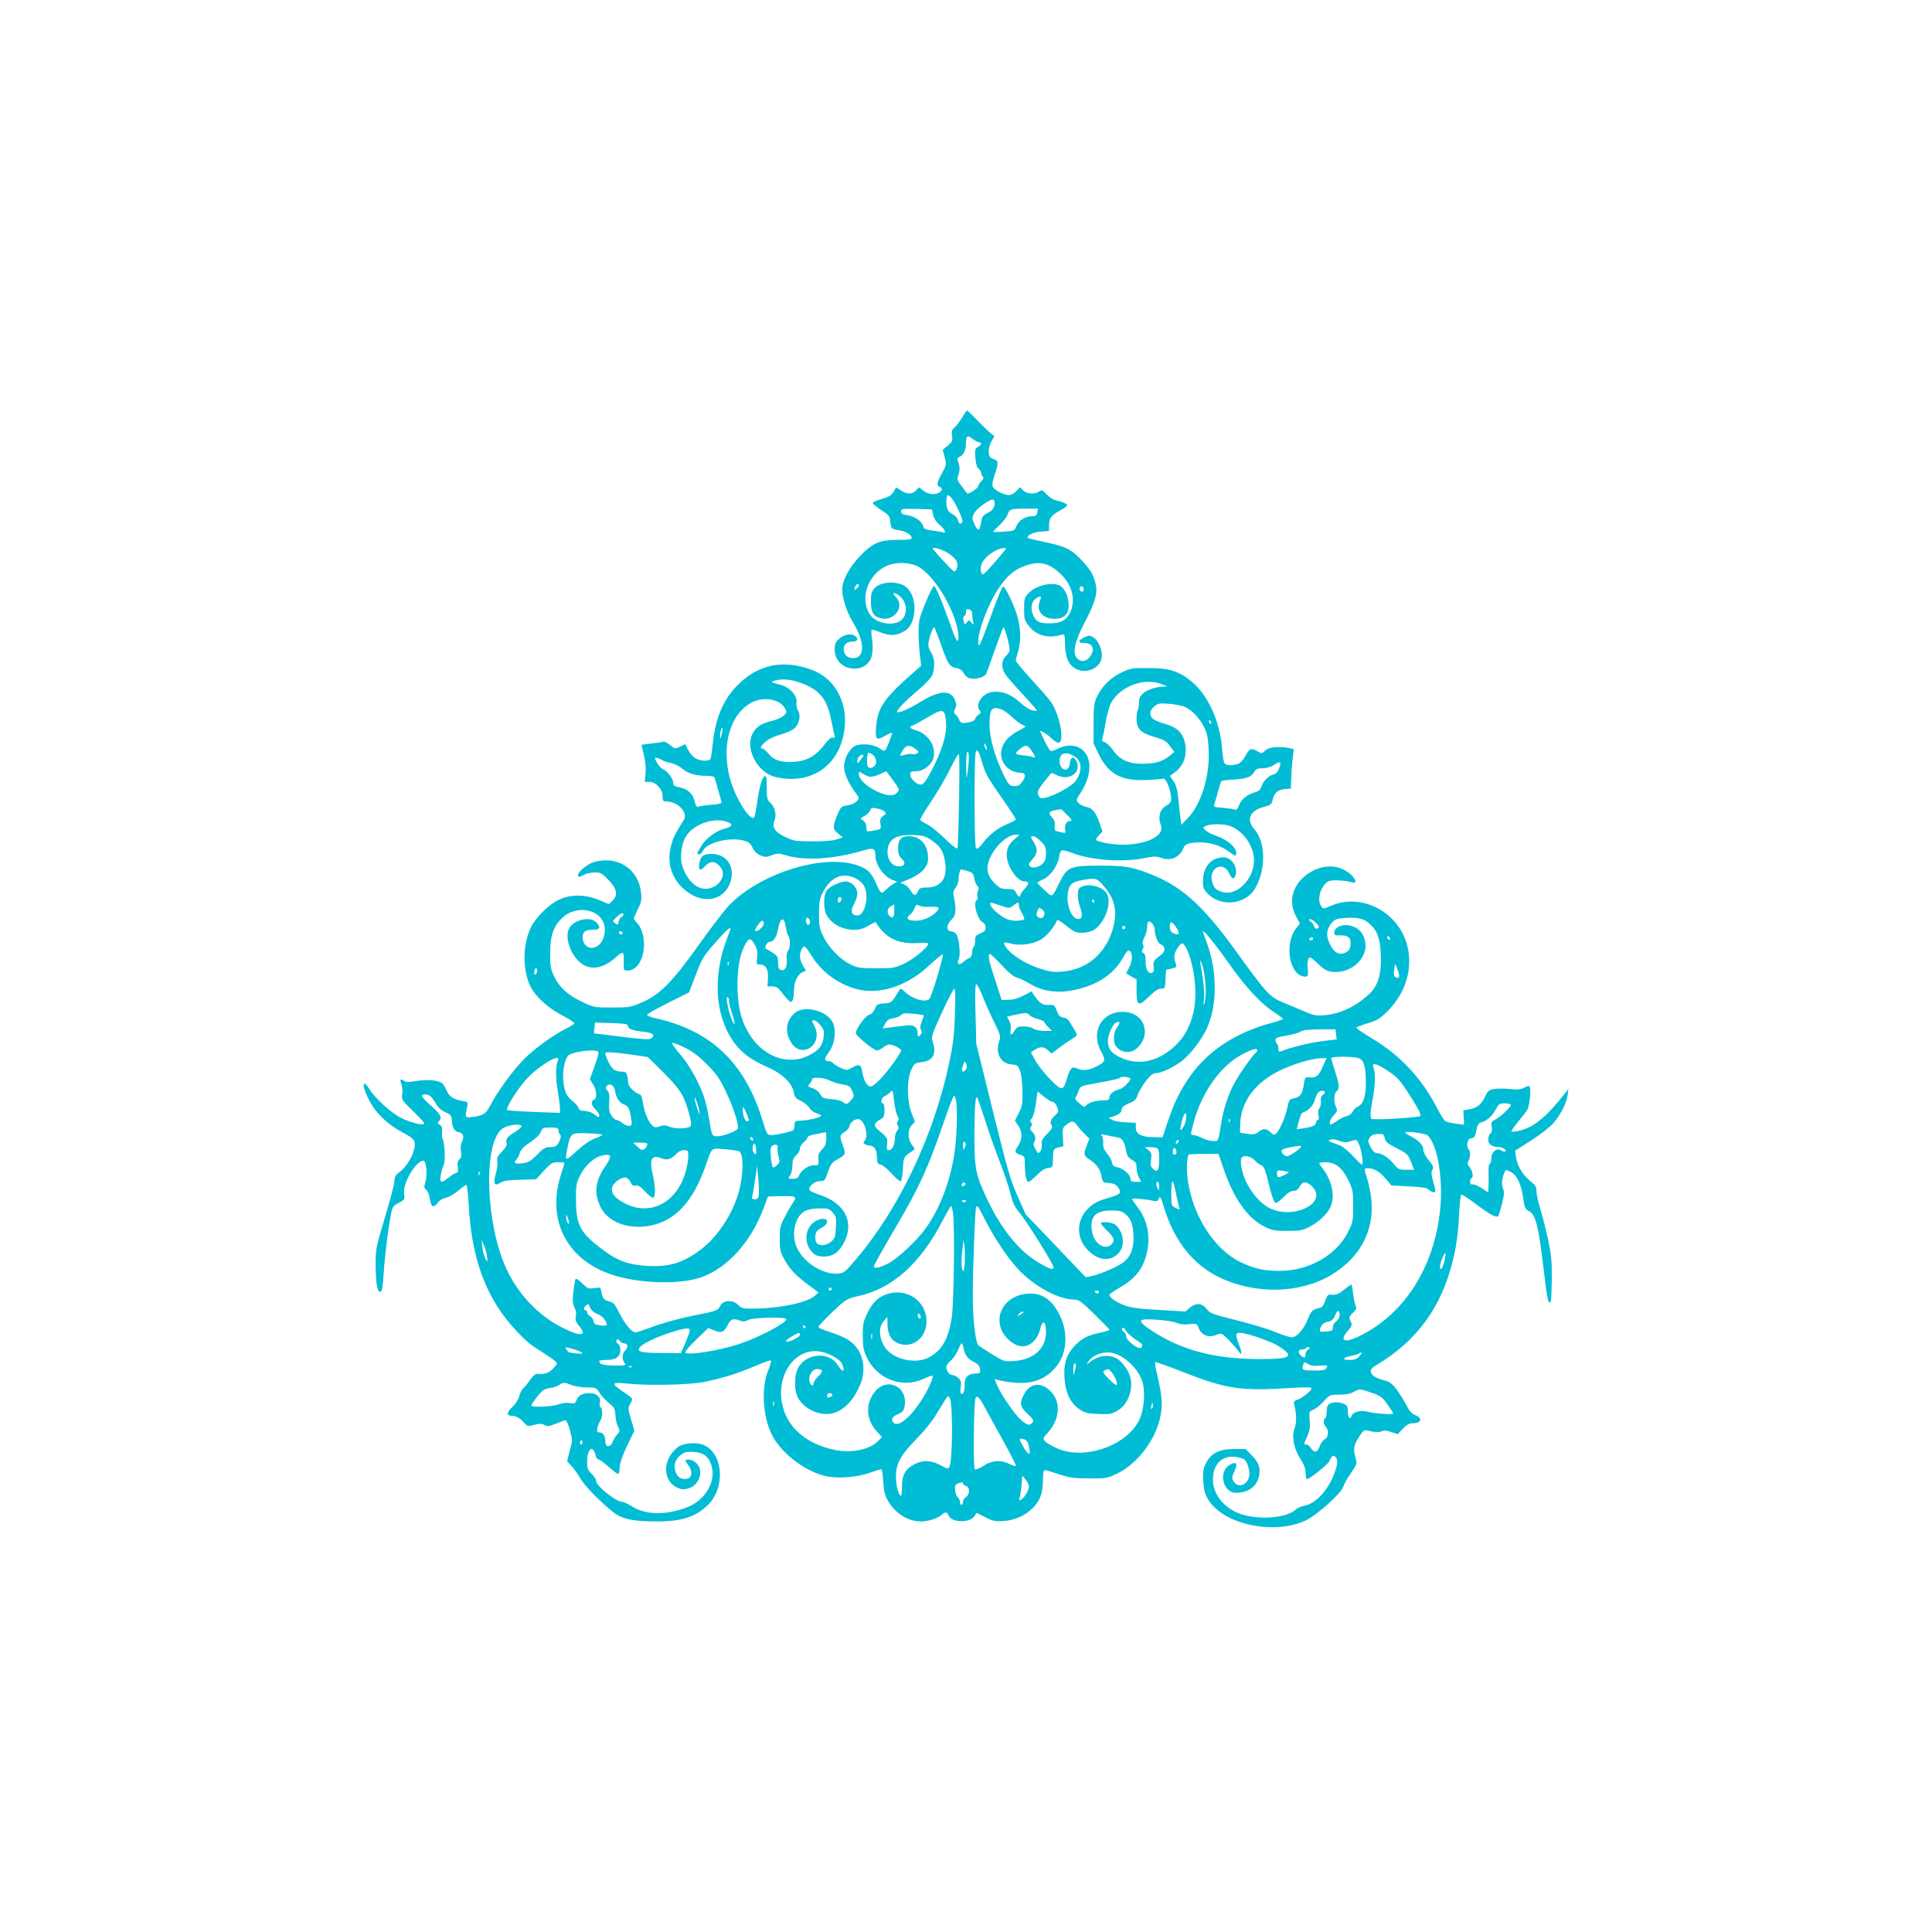 <?xml version="1.0" standalone="no"?>
<!DOCTYPE svg PUBLIC "-//W3C//DTD SVG 20010904//EN"
 "http://www.w3.org/TR/2001/REC-SVG-20010904/DTD/svg10.dtd">
<svg version="1.0" xmlns="http://www.w3.org/2000/svg"
 width="1280pt" height="1280pt" viewBox="0 0 1280 1280"
 preserveAspectRatio="xMidYMid meet">
<g transform="translate(0,1280) scale(0.1,-0.1)"
fill="#00bcd4" stroke="none">
<path d="M6377 10038 c-14 -24 -36 -54 -50 -67 -21 -19 -24 -29 -20 -59 6 -32
2 -39 -27 -64 l-34 -28 13 -50 c12 -49 12 -52 -18 -105 -34 -61 -38 -83 -16
-91 25 -10 17 -31 -15 -43 -34 -11 -72 -2 -103 27 -18 16 -20 15 -37 -6 -23
-28 -63 -28 -102 -1 -16 12 -30 20 -32 18 -1 -2 -10 -16 -19 -32 -13 -20 -33
-31 -78 -44 -33 -9 -58 -21 -56 -27 2 -6 25 -25 50 -42 62 -41 60 -38 66 -86
6 -42 7 -43 56 -51 50 -8 85 -30 85 -52 0 -9 -27 -12 -93 -12 -119 0 -163 -19
-246 -104 -74 -76 -121 -164 -121 -225 0 -57 31 -151 70 -215 80 -130 82 -239
5 -239 -41 0 -65 22 -65 60 0 32 23 50 64 50 32 0 35 25 5 40 -27 15 -72 4
-103 -25 -20 -19 -26 -34 -26 -68 0 -152 228 -176 249 -26 4 24 3 68 -2 98 -4
29 -5 56 -3 59 3 2 30 -5 61 -18 62 -25 108 -22 161 11 77 47 85 216 14 284
-50 48 -171 47 -216 -2 -20 -22 -24 -36 -24 -89 0 -70 16 -98 65 -110 90 -23
163 79 100 141 -18 18 -20 25 -9 25 9 0 29 -13 45 -29 39 -40 41 -109 4 -146
-48 -49 -176 -27 -214 37 -66 107 -10 263 113 319 57 26 147 25 203 -2 117
-56 273 -327 273 -472 0 -44 -16 -24 -45 60 -65 184 -108 284 -118 280 -6 -2
-32 -53 -56 -113 -41 -100 -45 -116 -45 -194 0 -47 4 -116 9 -153 l8 -68 -54
-47 c-191 -168 -233 -229 -244 -352 -8 -90 1 -99 59 -65 25 15 46 23 46 19 0
-13 -33 -98 -43 -111 -7 -10 -16 -8 -40 9 -40 28 -123 36 -164 15 -31 -16 -59
-62 -69 -114 -10 -52 20 -126 91 -219 15 -21 -22 -52 -70 -60 -40 -6 -45 -10
-63 -53 -37 -88 -37 -102 -1 -132 l32 -26 -39 -14 c-25 -9 -83 -14 -159 -13
-108 0 -126 2 -177 26 -72 33 -95 66 -78 108 16 40 6 91 -25 120 -23 21 -25
31 -25 103 0 58 -3 78 -12 75 -19 -6 -37 -70 -52 -176 -7 -51 -16 -95 -19 -98
-22 -22 -95 80 -139 193 -91 235 -37 486 123 569 79 41 185 22 219 -38 14 -26
13 -29 -6 -48 -11 -12 -47 -28 -80 -36 -72 -19 -99 -36 -124 -77 -60 -98 25
-266 148 -295 230 -53 415 68 454 297 32 185 -54 353 -211 412 -193 73 -363
37 -501 -107 -92 -96 -141 -216 -159 -390 -4 -45 -11 -87 -15 -93 -10 -16 -62
-14 -96 4 -17 9 -39 33 -50 55 l-20 40 -34 -17 c-34 -16 -35 -15 -67 11 -17
15 -38 25 -46 22 -7 -3 -42 -8 -78 -12 -36 -4 -65 -8 -65 -10 0 -1 7 -31 16
-66 10 -40 14 -84 11 -120 l-5 -58 30 0 c43 0 88 -48 88 -94 0 -32 3 -36 25
-36 76 0 146 -74 115 -123 -58 -92 -71 -119 -85 -174 -32 -126 15 -242 125
-313 100 -64 211 -43 258 50 54 108 -2 213 -114 213 -52 0 -71 -14 -80 -58 -9
-51 3 -60 36 -25 34 36 63 38 95 5 41 -40 28 -101 -27 -135 -84 -51 -176 6
-218 134 -16 50 -8 131 19 185 48 92 205 146 294 99 24 -12 13 -26 -32 -38
-58 -15 -127 -67 -155 -115 -30 -50 -31 -55 -13 -55 8 0 19 11 25 24 24 54
177 92 269 67 34 -9 46 -19 59 -48 12 -23 30 -41 52 -50 31 -13 40 -13 76 1
37 14 46 14 91 0 122 -38 310 -27 503 28 81 24 91 20 92 -32 1 -61 56 -138
114 -160 l30 -11 -30 -18 c-16 -10 -37 -28 -48 -39 -24 -27 -33 -21 -58 37
-36 84 -62 108 -140 132 -239 73 -670 -73 -857 -291 -32 -37 -119 -152 -192
-255 -164 -230 -250 -317 -366 -366 -74 -32 -84 -34 -198 -34 -117 0 -122 1
-196 36 -96 46 -151 95 -186 167 -25 51 -28 68 -28 157 0 118 23 183 86 239
87 79 241 54 270 -45 23 -74 -21 -159 -80 -159 -35 0 -61 31 -61 70 0 37 18
50 67 50 49 0 56 17 23 50 -38 38 -138 20 -174 -32 -45 -64 10 -209 96 -254
64 -33 140 -11 220 64 15 14 31 22 35 18 5 -4 7 -32 6 -62 -2 -54 -2 -54 28
-54 73 0 123 115 100 229 -7 34 -21 65 -36 81 -14 14 -25 30 -25 35 0 4 12 32
26 62 23 45 26 62 21 109 -16 156 -154 247 -310 203 -42 -11 -107 -63 -107
-85 0 -17 8 -17 40 1 14 8 45 14 69 15 41 0 49 -5 93 -50 56 -59 64 -101 25
-138 l-23 -22 -65 27 c-92 39 -192 39 -270 0 -64 -31 -146 -112 -179 -176 -53
-106 -60 -255 -17 -371 28 -77 117 -163 225 -219 45 -23 80 -47 77 -52 -4 -5
-25 -19 -48 -30 -94 -48 -215 -135 -287 -208 -76 -77 -178 -219 -226 -312 -25
-50 -48 -63 -129 -71 -33 -3 -35 4 -20 69 7 31 6 32 -31 39 -62 11 -90 30
-107 73 -9 22 -24 44 -34 49 -34 17 -98 21 -165 10 -53 -9 -71 -8 -83 2 -22
18 -27 8 -15 -26 6 -15 8 -44 5 -64 -6 -34 -3 -39 69 -109 42 -40 76 -78 76
-83 0 -18 -81 1 -149 34 -68 32 -180 135 -216 196 -11 17 -23 32 -27 32 -17 0
-7 -40 27 -108 44 -86 122 -162 223 -215 50 -26 74 -45 78 -61 13 -54 -40
-159 -103 -204 -22 -16 -29 -29 -30 -59 -1 -21 -30 -130 -64 -243 -61 -205
-61 -205 -60 -323 2 -123 12 -172 34 -165 8 3 14 43 19 124 8 123 32 313 50
397 8 41 15 50 50 68 39 20 40 22 35 62 -9 68 78 217 128 217 19 0 28 -93 14
-140 -11 -35 -10 -42 5 -53 10 -7 20 -32 23 -55 8 -58 24 -69 51 -33 12 17 34
31 54 35 18 3 55 24 82 46 26 22 52 40 56 40 4 0 11 -57 15 -127 18 -346 106
-597 280 -800 51 -60 111 -118 144 -140 31 -20 80 -52 109 -71 28 -19 52 -38
52 -44 0 -5 -13 -23 -29 -39 -27 -27 -54 -35 -103 -31 -10 1 -30 -17 -47 -41
-16 -24 -36 -49 -45 -56 -9 -7 -21 -31 -26 -52 -6 -22 -26 -53 -47 -72 -37
-35 -38 -57 -2 -57 27 0 57 -17 83 -47 20 -24 24 -24 65 -13 35 9 49 9 68 -1
20 -11 31 -9 76 9 29 12 57 22 64 22 6 0 19 -30 29 -66 17 -63 17 -68 -1 -135
l-18 -70 30 -32 c16 -18 42 -54 57 -81 30 -51 137 -161 221 -226 58 -45 132
-60 289 -60 164 0 257 31 338 111 116 116 99 342 -31 396 -47 20 -133 13 -169
-14 -101 -75 -106 -219 -9 -267 34 -16 44 -17 78 -7 74 22 104 117 54 166 -13
14 -36 25 -50 25 -30 0 -31 -4 -5 -37 29 -37 27 -81 -4 -89 -52 -13 -86 22
-86 87 0 39 48 89 87 90 82 3 123 -15 147 -65 53 -111 -21 -254 -156 -304
-140 -52 -272 -49 -363 9 -25 16 -54 29 -63 29 -41 0 -172 105 -172 138 0 10
-13 31 -30 47 -26 25 -30 35 -30 86 0 81 40 109 55 39 4 -17 13 -30 21 -30 7
0 39 -23 70 -51 31 -28 59 -48 62 -44 4 4 7 24 8 46 0 24 18 75 48 139 l49
101 -22 74 c-21 70 -21 75 -5 106 19 37 26 27 -63 89 -64 45 -57 54 35 44 135
-15 417 -10 516 10 116 23 229 58 344 108 51 22 96 38 99 34 4 -3 -4 -32 -17
-64 -51 -122 -35 -329 35 -448 71 -119 220 -227 352 -255 82 -16 203 -6 287
24 39 14 73 24 77 22 3 -3 8 -40 11 -83 4 -62 10 -89 31 -125 51 -87 134 -138
223 -137 46 1 108 21 133 44 24 22 34 20 46 -6 20 -46 141 -49 170 -4 l15 23
58 -29 c50 -26 65 -29 123 -25 113 7 220 83 247 176 7 21 12 66 12 100 0 42 4
61 13 61 6 0 48 -12 92 -27 69 -23 97 -27 200 -28 117 0 123 1 188 33 133 66
247 214 283 368 18 79 15 141 -17 276 -12 49 -19 91 -16 94 2 2 80 -25 172
-61 299 -118 391 -132 723 -111 98 6 142 6 142 -2 0 -15 -60 -63 -93 -75 -25
-8 -28 -13 -22 -36 16 -59 16 -119 2 -153 -21 -51 -6 -134 38 -203 25 -39 35
-65 35 -95 0 -22 4 -40 9 -40 16 0 135 95 146 116 22 42 26 46 41 33 19 -16
18 -49 -5 -109 -44 -117 -124 -202 -200 -216 -20 -4 -45 -15 -56 -25 -69 -62
-272 -72 -390 -20 -95 42 -159 128 -159 216 0 103 58 163 147 153 26 -3 54
-11 62 -18 21 -17 39 -83 31 -113 -14 -58 -73 -77 -102 -33 -14 23 -14 28 5
70 22 51 15 64 -26 44 -84 -40 -55 -188 36 -188 79 0 136 40 151 106 13 56 2
92 -45 140 l-42 44 -74 0 c-99 0 -153 -26 -187 -90 -21 -39 -23 -55 -20 -122
4 -63 10 -86 34 -125 99 -162 431 -234 641 -138 74 33 238 180 252 224 6 19
29 61 52 93 40 57 41 62 30 98 -17 58 -13 84 22 139 25 40 36 49 52 45 44 -13
84 -15 101 -6 12 7 31 5 60 -5 l44 -15 34 36 c21 23 43 36 59 36 63 0 77 33
23 55 -24 10 -40 28 -59 67 -15 29 -44 75 -64 102 -31 41 -47 52 -86 62 -90
23 -112 66 -50 99 20 11 64 40 98 64 184 135 306 303 379 521 44 132 65 250
73 413 3 70 10 130 14 133 4 2 50 -27 101 -66 87 -66 132 -90 144 -77 3 3 14
39 25 81 14 56 17 81 9 95 -16 32 -9 89 16 129 1 2 16 -4 33 -12 41 -22 69
-79 82 -171 10 -68 14 -77 40 -90 45 -24 62 -96 100 -417 20 -171 28 -204 43
-180 3 4 6 71 7 148 1 118 -3 158 -25 264 -15 69 -38 160 -52 203 -13 43 -24
94 -24 113 0 23 -7 40 -22 52 -68 53 -106 114 -115 182 l-5 36 106 68 c58 37
124 88 146 113 48 55 89 135 96 189 l5 39 -23 -29 c-119 -153 -205 -224 -297
-246 -29 -7 -55 -10 -57 -7 -3 3 17 33 45 67 28 33 55 69 61 79 13 25 24 125
16 146 -5 14 -8 14 -37 -1 -25 -12 -46 -15 -96 -9 -35 4 -82 4 -104 0 -35 -6
-42 -12 -61 -52 -24 -51 -53 -74 -106 -83 l-37 -6 3 -48 2 -48 -52 7 c-29 4
-61 11 -70 16 -10 5 -38 49 -62 97 -100 192 -244 345 -434 457 -55 33 -98 63
-96 67 3 4 37 17 76 29 62 18 80 29 133 82 200 201 186 508 -29 656 -106 73
-234 88 -345 41 -52 -23 -54 -23 -67 -5 -32 43 -4 138 47 166 22 11 107 8 157
-7 31 -9 29 16 -5 49 -82 78 -208 75 -309 -8 -84 -69 -107 -174 -58 -265 l26
-48 -26 -34 c-81 -107 -41 -318 61 -318 20 0 21 4 17 53 -3 28 0 59 5 67 9 12
17 8 53 -26 55 -53 77 -64 128 -64 115 0 213 100 195 198 -9 49 -29 78 -67 98
-61 31 -138 11 -138 -37 0 -14 8 -18 39 -16 52 2 73 -17 69 -62 -2 -26 -10
-39 -30 -50 -41 -23 -77 -6 -106 51 -29 56 -25 102 12 145 19 22 33 27 84 31
82 6 125 -3 162 -35 53 -44 73 -97 78 -201 6 -130 -16 -209 -72 -263 -87 -84
-195 -136 -300 -145 -53 -5 -71 -2 -131 24 -38 16 -104 44 -146 61 -88 37
-105 55 -319 351 -205 283 -344 410 -534 489 -135 56 -186 66 -356 66 -197 0
-219 -9 -267 -105 -56 -113 -48 -107 -101 -59 -26 24 -48 46 -50 49 -1 3 16
14 39 24 48 21 96 89 106 149 3 21 11 41 18 43 6 3 36 -5 66 -16 124 -49 337
-65 482 -35 61 12 78 13 111 1 63 -22 121 3 146 64 9 21 20 29 48 34 93 15
181 -4 250 -54 49 -35 52 -36 52 -10 0 36 -55 84 -123 109 -36 12 -73 31 -83
42 -16 18 -15 19 10 29 39 14 121 12 160 -4 80 -33 142 -117 153 -204 14 -130
-104 -262 -208 -232 -43 13 -57 27 -68 67 -26 92 72 143 112 58 18 -38 31 -44
41 -19 21 54 -23 124 -77 124 -82 0 -137 -63 -137 -157 0 -46 4 -56 34 -86 88
-88 248 -70 311 36 73 126 72 306 -4 392 -57 65 -30 126 66 150 42 11 48 16
54 44 10 47 35 70 81 73 l40 3 3 75 c1 41 6 100 10 131 l7 56 -32 7 c-69 13
-133 7 -157 -16 -23 -22 -24 -22 -54 -4 -39 23 -53 16 -79 -34 -12 -23 -32
-45 -46 -50 -35 -14 -80 -12 -91 3 -6 6 -13 52 -17 101 -13 176 -94 354 -203
442 -83 68 -147 88 -283 88 -106 1 -120 -1 -177 -28 -72 -33 -134 -94 -166
-164 -19 -41 -22 -65 -22 -178 l0 -130 38 -78 c64 -128 152 -173 321 -163 50
2 97 6 105 8 16 5 49 -79 50 -128 1 -25 -5 -35 -33 -51 -41 -24 -55 -72 -37
-123 9 -26 8 -37 -4 -56 -47 -71 -236 -101 -387 -62 -44 11 -45 15 -16 46 l22
24 -19 56 c-25 72 -47 99 -88 107 -19 4 -42 15 -52 26 -17 18 -16 21 14 67 55
83 73 174 47 237 -31 74 -114 98 -197 56 -22 -12 -44 -18 -50 -14 -5 3 -22 31
-37 62 -14 32 -28 61 -30 65 -8 16 53 -21 77 -47 14 -14 33 -26 43 -26 46 0 7
198 -55 277 -17 23 -76 90 -129 148 -54 59 -98 112 -98 118 0 7 7 34 15 61 19
63 19 141 -1 220 -18 72 -84 212 -99 210 -5 -1 -40 -84 -76 -185 -73 -201 -87
-231 -88 -185 -2 75 66 255 135 358 54 81 101 122 172 148 93 35 156 23 232
-46 81 -73 109 -173 72 -258 -25 -55 -64 -76 -142 -76 -65 0 -88 12 -106 57
-19 44 -10 89 22 110 31 20 37 14 22 -23 -24 -63 21 -114 100 -114 59 0 92 30
92 85 0 52 -14 92 -42 123 -42 44 -170 21 -228 -42 -22 -24 -25 -37 -25 -100
0 -65 3 -77 29 -110 50 -67 131 -89 221 -61 19 6 20 1 21 -63 2 -89 25 -140
75 -165 75 -36 169 13 169 89 0 48 -23 99 -55 120 -24 16 -29 16 -61 1 -43
-21 -44 -37 -1 -37 58 0 75 -44 36 -94 -24 -31 -59 -34 -84 -6 -31 34 -15 108
48 230 72 137 90 198 77 257 -15 66 -36 101 -103 171 -66 68 -101 83 -263 117
-43 9 -81 18 -83 21 -14 14 34 38 83 42 l56 4 0 35 c0 49 13 68 70 99 28 15
50 31 50 36 0 10 -31 24 -74 33 -17 3 -44 21 -61 39 -28 30 -33 32 -50 20 -28
-21 -82 -17 -106 7 l-21 21 -25 -26 c-13 -15 -35 -26 -49 -26 -34 0 -101 36
-108 58 -4 10 3 45 14 77 26 74 25 92 -2 101 -13 4 -26 12 -30 18 -14 21 -8
71 13 106 17 27 18 35 8 38 -8 3 -48 40 -90 83 -42 44 -79 79 -82 79 -3 0 -16
-19 -30 -42z m70 -148 c14 -11 32 -20 39 -20 21 0 17 -18 -7 -31 -19 -10 -21
-18 -17 -71 3 -41 10 -65 21 -73 9 -7 17 -19 17 -27 0 -8 5 -19 11 -25 8 -8 5
-17 -10 -32 -12 -12 -21 -27 -21 -34 0 -12 -67 -55 -73 -46 -1 2 -17 23 -35
47 -31 40 -33 45 -22 78 11 32 9 58 -6 97 -3 10 2 17 14 21 24 8 42 47 42 90
0 50 9 56 47 26z m-145 -387 c27 -30 80 -144 74 -159 -8 -22 -23 -16 -30 11
-3 13 -19 31 -35 39 -34 18 -41 34 -41 87 0 43 9 48 32 22z m288 -34 c0 -32
-17 -55 -50 -69 -18 -8 -32 -22 -35 -36 -3 -13 -7 -35 -10 -49 -8 -35 -19 -31
-40 14 -15 34 -15 43 -3 67 13 30 99 94 124 94 8 0 14 -9 14 -21z m-407 -82
c6 -24 21 -48 43 -65 33 -26 47 -59 21 -49 -8 3 -39 8 -70 12 -47 6 -56 11
-61 30 -8 32 -58 66 -106 72 -31 4 -40 10 -40 25 0 17 7 18 102 16 l102 -3 9
-38z m689 18 c-3 -20 -10 -25 -34 -25 -44 0 -88 -27 -103 -64 -14 -33 -16 -34
-82 -38 -37 -3 -70 -3 -72 -2 -2 2 17 23 42 46 25 24 48 54 52 68 11 36 21 40
116 40 l86 0 -5 -25z m-590 -270 c53 -35 71 -66 58 -99 -7 -19 -14 -25 -23
-19 -17 11 -137 141 -137 149 0 13 66 -7 102 -31z m363 4 c-86 -103 -128 -148
-135 -144 -17 10 -16 56 0 83 28 45 98 90 143 91 16 1 15 -3 -8 -30z m-955
-218 c0 -5 -7 -14 -15 -21 -16 -14 -18 -10 -9 14 6 17 24 22 24 7z m1490 -27
c0 -16 -16 -19 -25 -4 -8 13 4 32 16 25 5 -4 9 -13 9 -21z m-740 -154 c0 -10
3 -33 6 -51 6 -33 6 -33 -10 -14 -16 19 -16 20 -31 1 -13 -18 -14 -17 -21 10
-5 18 -3 29 4 32 7 2 12 14 12 27 0 18 4 22 20 18 11 -3 20 -13 20 -23z m-206
-210 c46 -131 57 -147 101 -156 25 -4 40 -15 50 -34 9 -18 26 -31 45 -35 37
-8 96 10 105 33 4 9 29 79 56 156 27 76 52 143 56 149 7 11 41 -109 42 -147 1
-10 -10 -29 -24 -42 -31 -28 -33 -76 -6 -119 10 -16 62 -76 115 -133 53 -57
96 -106 96 -109 0 -3 -14 -3 -31 1 -17 3 -55 28 -84 55 -60 54 -123 76 -187
66 -63 -11 -111 -88 -76 -123 10 -10 7 -16 -10 -28 -12 -8 -22 -21 -22 -28 0
-13 -41 -26 -81 -26 -10 0 -21 10 -25 22 -4 13 -14 28 -23 34 -13 10 -13 16
-3 38 10 22 9 34 -2 61 -28 65 -102 61 -224 -13 -82 -50 -148 -79 -158 -69 -9
8 54 74 138 144 47 39 86 81 94 100 20 47 17 113 -6 148 -11 17 -20 39 -20 51
0 34 31 127 40 118 4 -5 24 -56 44 -114z m-930 -254 c124 -44 175 -106 202
-242 9 -44 19 -90 22 -103 4 -19 2 -23 -11 -18 -11 4 -28 -11 -56 -48 -54 -71
-114 -106 -194 -112 -85 -7 -140 9 -174 52 -16 19 -34 35 -40 35 -22 0 -14 17
20 47 20 17 60 36 100 47 36 10 77 28 91 41 32 30 43 87 23 118 -8 13 -12 35
-10 53 7 43 -43 100 -100 115 -72 19 -74 21 -47 29 48 15 109 10 174 -14z
m2401 -12 l30 -12 -30 -1 c-48 -2 -103 -20 -132 -45 -20 -18 -27 -33 -27 -64
-1 -22 -4 -44 -8 -48 -5 -4 -8 -28 -8 -54 0 -69 25 -95 117 -122 65 -19 80
-27 104 -61 l29 -39 -36 -29 c-46 -36 -91 -49 -178 -49 -91 0 -146 26 -192 90
-19 26 -44 50 -55 53 -17 5 -20 10 -14 29 4 13 13 61 21 107 8 46 23 100 33
120 61 116 226 177 346 125z m145 -147 c48 -21 104 -82 131 -142 18 -38 24
-74 27 -150 7 -171 -51 -356 -141 -448 l-41 -42 -7 60 c-4 33 -10 90 -14 127
-4 46 -14 78 -30 102 l-24 35 35 26 c59 45 83 120 63 200 -16 63 -54 98 -131
119 -35 10 -71 25 -80 34 -26 22 -22 57 10 82 24 20 35 22 97 17 39 -3 86 -12
105 -20z m-1213 -18 c15 -5 48 -30 73 -54 25 -23 56 -46 69 -50 22 -7 19 -10
-34 -38 -70 -38 -106 -83 -112 -140 -7 -73 54 -137 132 -137 32 0 33 -27 4
-64 -16 -21 -28 -26 -53 -24 -27 3 -35 11 -63 66 -60 123 -97 249 -97 338 -1
108 15 128 81 103z m-369 -89 c6 -76 -28 -187 -96 -315 -35 -67 -53 -91 -69
-93 -27 -4 -73 38 -73 68 0 17 6 20 40 20 48 0 105 45 115 91 17 76 -35 156
-115 180 -43 13 -51 24 -22 33 9 3 55 28 102 56 100 59 111 56 118 -40z m1756
4 c3 -8 2 -12 -4 -9 -6 3 -10 10 -10 16 0 14 7 11 14 -7z m-3243 -80 c-7 -31
-9 -34 -10 -12 -1 27 9 62 15 55 3 -2 0 -22 -5 -43z m1758 -99 c0 -5 -4 -3 -9
5 -5 8 -9 22 -9 30 0 16 17 -16 18 -35z m-474 3 c24 -18 25 -22 10 -30 -9 -5
-22 -7 -30 -4 -8 3 -28 1 -46 -4 -18 -5 -34 -8 -35 -7 -2 2 6 17 16 35 23 37
47 40 85 10z m757 5 c9 -10 21 -29 28 -41 11 -22 10 -23 -10 -17 -13 4 -41 9
-63 11 -54 5 -57 11 -22 40 36 29 47 30 67 7z m-317 -88 c23 -81 34 -100 136
-247 49 -70 89 -131 89 -136 0 -5 -25 -19 -55 -31 -66 -28 -116 -66 -163 -126
-25 -32 -38 -43 -46 -35 -12 12 -13 620 -1 640 11 18 21 2 40 -65z m-86 23
c-1 -24 -4 -68 -9 -98 -7 -50 -7 -47 -9 43 0 59 3 97 9 97 6 0 10 -19 9 -42z
m-625 9 c9 -12 13 -32 10 -44 -7 -27 -43 -41 -55 -22 -6 10 -6 60 0 87 3 11
34 -3 45 -21z m560 -290 c-3 -166 -8 -308 -10 -316 -3 -9 -31 12 -82 61 -42
41 -96 85 -119 96 -23 12 -44 25 -46 30 -3 4 28 57 69 117 41 61 98 158 127
217 28 58 55 104 59 102 5 -3 5 -141 2 -307z m763 293 c53 -32 56 -101 7 -167
-26 -34 -144 -98 -201 -109 -28 -5 -34 -3 -44 19 -11 24 2 46 86 145 2 2 17
-4 34 -12 85 -45 172 18 131 95 -18 32 -38 23 -42 -18 -5 -66 -68 -50 -68 17
0 51 41 64 97 30z m-1397 4 c0 -3 -9 -17 -20 -31 -18 -23 -20 -23 -20 -6 0 10
5 24 12 31 13 13 28 16 28 6z m-1337 -28 c12 -8 40 -17 62 -21 21 -4 54 -20
72 -35 39 -34 89 -50 161 -50 34 0 54 -5 56 -12 2 -7 13 -45 25 -84 11 -39 21
-75 21 -81 0 -6 -29 -13 -67 -15 -38 -3 -75 -8 -84 -12 -13 -6 -19 2 -28 39
-13 50 -48 80 -108 91 -26 5 -33 11 -33 29 0 27 -42 81 -70 90 -15 5 -50 55
-50 72 0 7 22 2 43 -11z m4093 -53 c-8 -23 -21 -39 -32 -42 -34 -6 -72 -41
-84 -76 -9 -27 -19 -37 -45 -44 -51 -14 -92 -47 -107 -87 -9 -25 -16 -33 -28
-28 -8 4 -43 9 -78 12 -59 4 -62 6 -56 26 4 11 15 49 24 83 9 34 19 65 22 68
3 3 38 8 78 10 86 4 123 18 140 51 11 19 21 24 54 24 23 0 54 8 71 19 47 31
56 27 41 -16z m-2718 -58 c14 -4 39 1 68 15 25 12 46 21 47 19 2 -2 22 -30 46
-62 41 -56 42 -59 25 -78 -24 -27 -69 -24 -139 10 -64 30 -115 80 -115 112 0
18 2 18 23 5 12 -8 32 -17 45 -21z m102 -231 c12 -12 11 -16 -9 -30 -19 -14
-22 -23 -18 -51 6 -37 5 -38 -55 -48 -37 -6 -38 -5 -38 24 0 19 -8 35 -21 45
-21 14 -21 14 9 30 17 9 33 25 37 36 6 18 12 20 43 14 20 -3 44 -13 52 -20z
m1206 -19 c38 -38 41 -45 19 -45 -20 0 -35 -32 -28 -59 5 -20 3 -21 -23 -16
-16 4 -34 8 -40 10 -6 2 -9 17 -6 35 3 23 -2 37 -19 56 -26 28 -19 40 26 47
17 2 32 5 34 6 2 0 19 -15 37 -34z m-897 -170 c60 -41 79 -70 91 -137 21 -114
-22 -178 -121 -178 -39 0 -47 -4 -57 -25 -15 -33 -27 -32 -48 4 -10 16 -29 35
-43 41 l-26 12 25 10 c70 27 117 56 138 88 20 30 23 43 19 89 -8 75 -56 121
-128 121 -48 0 -69 -24 -69 -80 0 -37 5 -51 25 -70 29 -27 19 -50 -22 -50 -40
0 -73 42 -73 92 0 85 51 120 170 116 64 -3 81 -7 119 -33z m555 7 c-41 -35
-54 -62 -54 -109 1 -73 69 -173 119 -173 31 0 31 -12 1 -47 -17 -18 -30 -38
-30 -43 0 -19 -17 -10 -28 15 -10 21 -18 25 -58 25 -40 0 -51 5 -84 38 -48 48
-59 95 -36 156 33 85 119 166 176 166 l25 -1 -31 -27z m172 -16 c29 -29 34
-41 34 -80 0 -32 -6 -52 -20 -66 -26 -26 -66 -35 -85 -20 -13 11 -11 17 15 47
35 39 37 66 10 111 -24 39 -24 42 -4 42 9 0 31 -15 50 -34z m-485 -197 c33
-10 38 -16 44 -50 4 -21 13 -43 21 -49 9 -9 11 -17 4 -29 -5 -10 -7 -27 -4
-38 3 -12 1 -24 -5 -27 -28 -18 7 -135 44 -149 8 -4 15 -18 15 -32 0 -19 -8
-28 -35 -39 -31 -13 -35 -19 -35 -50 0 -19 -4 -38 -10 -41 -5 -3 -10 -20 -10
-36 0 -19 -6 -32 -17 -36 -10 -3 -28 -15 -40 -26 -28 -25 -46 -15 -31 18 14
31 1 150 -19 170 -8 8 -23 15 -33 15 -31 0 -31 44 2 75 31 29 35 61 19 145 -8
37 -6 48 10 68 10 14 19 36 19 51 0 31 10 71 18 71 2 0 22 -5 43 -11z m-741
-49 c22 -11 46 -33 55 -50 35 -67 6 -195 -44 -195 -40 0 -50 29 -23 75 12 21
22 53 22 70 0 40 -39 80 -77 80 -39 -1 -107 -33 -127 -61 -20 -29 -21 -120 -2
-157 33 -62 104 -102 183 -102 45 0 65 7 122 41 21 12 24 12 29 -1 3 -8 24
-34 46 -57 54 -54 131 -78 228 -71 43 4 68 2 68 -5 0 -22 -96 -101 -159 -131
-63 -29 -72 -31 -186 -31 -107 0 -125 3 -170 25 -68 33 -145 112 -180 185 -26
53 -29 71 -29 150 0 73 4 99 22 136 53 108 134 144 222 99z m1638 -45 c78 -89
97 -169 67 -281 -45 -168 -171 -277 -335 -291 -60 -5 -83 -2 -156 22 -90 29
-188 92 -220 140 -22 33 -17 37 32 24 59 -17 146 -5 200 26 39 23 93 88 107
128 2 6 29 -10 61 -36 50 -40 64 -47 102 -47 25 0 58 7 75 15 42 22 86 88 99
149 17 82 -8 124 -84 145 -40 11 -81 6 -103 -12 -18 -13 -16 -74 3 -128 20
-55 14 -82 -18 -77 -36 5 -69 81 -65 150 4 72 23 94 91 106 94 17 101 16 144
-33z m-1735 -100 c-3 -8 -9 -15 -14 -15 -10 0 -12 24 -3 33 11 11 24 -3 17
-18z m1677 -5 c0 -5 -2 -10 -4 -10 -3 0 -8 5 -11 10 -3 6 -1 10 4 10 6 0 11
-4 11 -10z m-608 -34 c44 -14 48 -14 72 5 30 24 36 24 36 2 0 -10 9 -33 20
-51 11 -18 18 -37 15 -43 -4 -5 -28 -9 -54 -9 -35 0 -59 7 -93 29 -62 39 -105
102 -60 88 9 -3 38 -12 64 -21z m-717 -25 c0 -46 -9 -59 -30 -41 -22 18 -18
54 8 66 12 7 22 12 22 13 0 0 0 -17 0 -38z m241 21 c60 3 67 -6 32 -39 -38
-34 -84 -53 -132 -53 -52 0 -68 16 -38 39 12 9 26 29 31 44 10 24 13 26 32 17
11 -7 45 -10 75 -8z m754 -42 c0 -27 -20 -40 -40 -28 -14 9 -16 17 -8 39 8 25
12 27 29 16 10 -6 19 -19 19 -27z m-2790 -10 c0 -5 -6 -13 -14 -17 -8 -4 -16
-18 -18 -31 -3 -21 -5 -22 -22 -9 -19 14 -19 15 9 41 29 27 45 33 45 16z
m1234 -36 c7 -19 -2 -37 -15 -29 -12 8 -12 45 0 45 5 0 12 -7 15 -16z m-159
-41 c4 -27 12 -54 17 -61 16 -19 15 -85 -1 -101 -8 -10 -12 -29 -9 -56 6 -49
-11 -80 -39 -71 -14 4 -18 16 -18 48 0 36 -4 45 -33 64 -18 13 -38 24 -44 26
-18 6 1 48 22 48 24 0 46 33 55 85 13 77 40 86 50 18z m3515 21 c21 -21 22
-27 10 -34 -11 -7 -17 -3 -23 12 -4 12 -15 27 -25 34 -15 12 -15 13 -1 14 8 0
26 -11 39 -26z m-3660 -4 c0 -20 -46 -58 -56 -47 -8 7 34 67 47 67 5 0 9 -9 9
-20z m2590 -34 c0 -43 22 -98 40 -103 29 -8 34 -45 7 -65 -54 -41 -59 -49 -54
-83 4 -25 1 -35 -11 -40 -25 -9 -42 22 -42 77 0 34 -5 50 -15 54 -11 5 -12 10
-4 26 7 13 7 24 1 30 -6 6 -2 23 9 46 11 20 19 50 19 67 0 18 3 35 7 38 11 11
43 -24 43 -47z m139 15 c33 -46 24 -64 -20 -41 -12 7 -19 21 -19 40 0 38 13
38 39 1z m-335 -12 c-3 -5 -10 -7 -15 -3 -5 3 -7 10 -3 15 3 5 10 7 15 3 5 -3
7 -10 3 -15z m-2614 -4 c0 -2 -9 -27 -20 -54 -101 -257 -84 -525 45 -700 51
-69 110 -112 220 -161 96 -41 165 -108 174 -167 5 -31 13 -40 49 -58 24 -12
49 -33 55 -46 7 -13 27 -28 45 -34 17 -5 32 -13 32 -17 0 -11 -78 -30 -130
-32 -42 -1 -45 -3 -46 -29 -1 -15 -3 -30 -6 -33 -10 -10 -112 -34 -145 -34
-31 0 -32 1 -63 103 -116 376 -339 588 -703 670 -32 7 -59 17 -60 22 -1 6 61
42 138 80 l140 70 45 117 c41 108 52 125 129 213 72 82 101 108 101 90z m-715
-25 c3 -5 -1 -10 -9 -10 -9 0 -16 5 -16 10 0 6 4 10 9 10 6 0 13 -4 16 -10z
m4018 -205 c109 -154 207 -261 294 -318 35 -23 63 -44 63 -48 0 -3 -37 -16
-82 -28 -247 -67 -435 -197 -554 -382 -57 -87 -89 -157 -130 -279 l-32 -95
-58 1 c-83 1 -119 20 -119 62 l0 33 -65 3 c-36 1 -76 8 -90 16 l-25 13 30 10
c40 13 53 24 57 49 2 14 18 26 47 38 37 14 47 24 58 55 7 21 32 62 54 92 31
40 48 53 68 53 36 0 127 44 179 87 53 44 122 134 156 206 72 153 72 384 0 575
-13 35 -24 67 -24 71 1 15 89 -94 173 -214z m1067 164 c0 -6 -4 -7 -10 -4 -5
3 -10 11 -10 16 0 6 5 7 10 4 6 -3 10 -11 10 -16z m-510 1 c0 -5 -7 -10 -16
-10 -8 0 -12 5 -9 10 3 6 10 10 16 10 5 0 9 -4 9 -10z m-3698 -41 c14 -25 18
-46 14 -81 -5 -45 -4 -48 18 -48 39 0 58 -31 54 -92 l-3 -53 33 0 c22 -1 37
-8 49 -25 10 -13 30 -38 45 -55 23 -25 29 -28 38 -15 5 8 10 37 10 63 0 60 23
110 55 125 l25 12 -20 32 c-11 18 -20 46 -20 61 0 31 16 67 30 67 5 0 25 -27
45 -59 73 -121 204 -210 340 -232 144 -22 309 40 446 169 44 41 82 72 86 69 7
-7 -74 -277 -89 -294 -23 -28 -110 -4 -162 45 -27 26 -29 26 -40 8 -48 -79
-50 -81 -99 -84 -43 -3 -48 -6 -61 -36 -9 -21 -23 -36 -38 -39 -25 -7 -88 -94
-88 -122 0 -17 119 -115 140 -115 8 0 26 9 40 20 14 11 33 20 43 20 22 0 77
-27 77 -39 0 -17 -80 -129 -132 -184 -37 -39 -62 -58 -74 -55 -22 4 -43 43
-51 96 -8 49 -20 55 -65 30 -37 -21 -38 -21 -78 -3 -22 10 -45 24 -51 32 -6 7
-20 13 -30 13 -30 0 -30 15 3 60 40 54 51 146 24 198 -38 74 -180 112 -243 66
-64 -47 -77 -128 -32 -200 71 -116 218 -12 154 110 -18 35 -18 36 -1 36 8 0
26 -14 41 -32 23 -27 26 -39 22 -76 -6 -59 -32 -91 -97 -124 -140 -72 -310 -8
-403 153 -51 87 -71 182 -71 319 1 127 20 215 60 278 19 29 32 25 56 -19z
m2867 -41 c50 -124 65 -299 36 -413 -24 -93 -60 -158 -120 -214 -109 -103
-236 -132 -353 -81 -66 28 -92 60 -92 112 0 43 33 116 56 125 25 9 27 -5 5
-33 -24 -30 -28 -99 -8 -125 36 -48 103 -52 145 -9 87 86 47 217 -70 234 -157
22 -251 -122 -171 -264 31 -56 27 -67 -41 -99 -48 -24 -83 -26 -122 -9 -33 15
-46 0 -69 -79 -12 -40 -20 -53 -34 -53 -25 0 -139 123 -174 188 l-27 50 28 18
c34 22 58 21 87 -6 l22 -20 44 33 c24 19 63 46 87 61 39 24 41 28 30 47 -7 12
-22 37 -34 57 -14 26 -28 38 -48 40 -18 2 -30 12 -38 30 -21 54 -24 57 -61 54
-38 -4 -63 14 -97 66 l-15 24 -54 -28 c-34 -18 -69 -28 -99 -28 l-46 -1 -42
130 c-43 128 -52 175 -35 175 4 0 39 -33 77 -74 44 -48 80 -77 99 -82 17 -4
55 -22 85 -40 92 -56 197 -68 319 -38 144 35 242 104 303 212 24 42 33 50 44
41 20 -16 17 -68 -6 -111 l-19 -36 34 -21 35 -20 0 -76 c0 -100 13 -106 84
-36 36 36 60 51 78 51 26 0 27 2 30 62 l3 62 37 9 c34 8 36 11 27 34 -5 13 -9
34 -9 46 0 29 36 87 54 87 7 0 23 -24 35 -52z m118 -223 c3 -44 0 -96 -5 -115
-9 -30 -10 -27 -5 25 3 35 -2 99 -11 153 -19 110 -19 122 1 62 8 -25 17 -81
20 -125z m-3160 133 c-3 -8 -6 -5 -6 6 -1 11 2 17 5 13 3 -3 4 -12 1 -19z
m4443 -70 c0 -19 -8 -22 -27 -10 -8 5 -10 21 -6 47 l6 40 13 -30 c7 -16 13
-38 14 -47z m-5719 9 c-8 -8 -11 -5 -11 9 0 27 14 41 18 19 2 -9 -1 -22 -7
-28z m2960 -149 c18 -46 52 -123 77 -173 40 -81 43 -92 33 -120 -29 -82 7
-151 81 -157 38 -3 42 -6 56 -43 9 -24 15 -79 16 -135 1 -84 -2 -102 -25 -145
l-25 -50 24 -35 c28 -42 26 -93 -7 -138 -22 -32 -17 -43 27 -56 19 -6 22 -14
22 -60 0 -70 10 -116 24 -116 7 0 31 20 55 44 30 31 54 46 75 48 29 3 31 5 32
48 1 76 2 79 37 88 l32 8 -3 61 c-4 55 -2 62 23 82 36 28 50 27 72 -6 10 -14
32 -40 50 -57 l31 -30 -19 -48 c-22 -56 -19 -66 26 -95 43 -28 67 -64 74 -111
6 -35 8 -37 48 -40 30 -2 47 -10 58 -25 30 -43 24 -49 -89 -82 -168 -48 -222
-230 -103 -343 70 -67 146 -71 200 -12 42 47 32 136 -21 184 -19 17 -86 26
-99 13 -3 -3 16 -25 41 -50 49 -46 55 -66 30 -91 -43 -43 -115 4 -129 83 -17
99 21 141 126 141 58 0 72 -4 98 -26 36 -30 51 -77 51 -158 0 -81 -28 -138
-85 -171 -55 -33 -150 -71 -196 -80 l-36 -7 -199 209 -199 208 -53 120 c-47
104 -67 173 -164 564 l-110 446 -5 198 c-4 131 -2 197 5 197 5 0 25 -37 43
-82z m-184 -115 c-4 -132 -12 -199 -36 -314 -101 -483 -327 -965 -613 -1304
-82 -97 -86 -100 -129 -103 -99 -6 -225 73 -269 171 -40 87 -14 209 52 243 20
11 57 18 96 18 58 1 66 -1 89 -28 23 -27 25 -36 21 -99 -3 -61 -7 -72 -31 -93
-31 -27 -78 -31 -96 -10 -7 8 -11 30 -9 48 2 26 10 37 40 53 64 34 40 79 -26
51 -83 -35 -99 -152 -30 -217 19 -18 37 -24 72 -24 61 0 102 29 136 97 67 135
2 258 -166 313 -34 11 -63 25 -65 31 -8 23 34 59 69 59 31 0 34 3 53 60 17 49
27 63 58 81 60 33 62 38 44 86 -26 70 -25 79 8 98 17 9 31 26 33 39 4 27 43
54 66 45 38 -15 62 -114 34 -142 -10 -10 -10 -15 2 -22 8 -5 23 -10 32 -10 30
0 48 -29 48 -76 0 -38 3 -44 25 -50 14 -3 48 -31 75 -62 31 -34 53 -52 59 -46
5 5 11 42 13 83 4 76 4 76 62 115 20 13 20 13 -2 41 -29 37 -30 100 -1 131
l21 22 -23 59 c-31 79 -32 217 -2 284 20 44 23 46 69 52 76 8 101 55 73 136
-11 30 -6 44 61 192 40 87 77 159 83 159 6 0 8 -58 4 -167z m-1497 83 c0 -13
9 -49 20 -81 26 -76 20 -98 -7 -25 -23 62 -36 143 -22 134 5 -3 9 -15 9 -28z
m1289 -92 c2 -2 -3 -20 -12 -41 -11 -28 -12 -44 -5 -57 8 -13 6 -22 -6 -34
-15 -15 -16 -14 -16 10 0 42 -26 61 -74 54 -23 -2 -67 -8 -99 -12 l-59 -7 16
30 c12 23 24 32 54 37 22 3 45 13 52 21 10 12 26 14 79 9 36 -4 68 -8 70 -10z
m701 1 c7 -9 32 -20 56 -26 24 -6 44 -16 44 -21 0 -5 11 -20 25 -33 l24 -25
-52 0 c-30 1 -60 7 -71 15 -11 8 -39 15 -63 15 -37 0 -46 -4 -62 -30 -21 -35
-32 -30 -25 10 4 16 -1 40 -9 56 l-15 29 51 11 c72 16 83 16 97 -1z m-2660
-70 c0 -21 27 -32 98 -40 67 -8 83 -19 60 -42 -13 -12 -37 -11 -199 8 l-184
23 3 35 4 36 109 -3 c85 -3 109 -6 109 -17z m4692 -58 l4 -33 -96 -12 c-82
-10 -216 -43 -272 -67 -15 -6 -18 -2 -18 18 0 14 -4 29 -10 32 -5 3 -10 14
-10 24 0 15 14 20 74 30 40 7 82 18 92 26 14 10 50 14 125 15 l107 0 4 -33z
m-4313 -89 c46 -22 89 -54 142 -107 64 -64 85 -93 127 -181 46 -94 82 -202 82
-243 0 -19 -108 -60 -146 -55 -27 3 -28 6 -44 103 -9 56 -25 125 -35 155 -26
82 -89 198 -142 264 -74 90 -77 96 -63 96 7 0 42 -14 79 -32z m3791 -17 c0 -5
-7 -14 -15 -21 -21 -18 -97 -125 -134 -191 -41 -73 -76 -177 -90 -270 -20
-124 -18 -119 -54 -119 -18 0 -50 9 -72 20 -22 11 -47 20 -57 20 -22 0 -22 -1
2 90 54 196 178 369 317 443 67 36 103 46 103 28z m-4365 -10 c3 -5 -9 -48
-26 -95 l-31 -86 21 -34 c25 -39 28 -94 6 -102 -23 -9 -18 -38 10 -64 23 -21
34 -50 19 -50 -3 0 -17 9 -31 20 -15 11 -41 20 -60 20 -26 0 -36 5 -40 19 -3
11 -22 33 -43 49 -27 22 -40 43 -49 76 -20 80 -10 176 22 221 20 27 187 48
202 26z m254 -23 l73 -11 102 -101 c68 -68 110 -119 129 -156 29 -59 60 -171
55 -196 -4 -22 -98 -27 -142 -9 -26 11 -40 12 -64 3 -24 -9 -34 -9 -47 2 -27
22 -54 84 -64 146 -5 32 -13 60 -19 62 -39 13 -77 50 -80 77 -6 68 -10 75 -47
75 -22 0 -43 8 -55 20 -19 19 -50 82 -50 103 0 10 73 5 209 -15z m4776 -17
c39 -8 54 -50 54 -159 1 -95 -16 -146 -52 -163 -14 -6 -30 -22 -35 -34 -6 -13
-23 -26 -40 -30 -16 -3 -44 -17 -63 -31 -18 -13 -37 -24 -41 -24 -17 0 -7 35
19 62 23 24 25 31 15 53 -17 36 -15 90 3 105 21 17 19 42 -10 133 -14 43 -25
82 -25 87 0 11 127 12 175 1z m-5298 -15 c-16 -40 -17 -111 -3 -196 9 -52 16
-108 16 -124 l0 -29 -172 6 c-94 4 -174 9 -177 13 -13 12 68 141 131 209 80
86 224 171 205 121z m5071 -33 c-30 -70 -45 -84 -87 -81 -35 3 -35 2 -42 -43
-10 -66 -24 -87 -64 -95 -32 -6 -35 -9 -46 -63 -13 -63 -52 -152 -75 -171 -12
-11 -19 -9 -37 9 -29 26 -47 27 -79 2 -20 -16 -33 -19 -74 -13 l-49 8 2 59 c4
146 100 274 263 353 92 44 213 80 272 81 l37 1 -21 -47z m-2369 -29 c-19 -23
-30 -16 -23 14 10 42 17 47 26 22 5 -14 4 -28 -3 -36z m2787 -3 c75 -49 88
-63 168 -190 47 -74 63 -108 56 -115 -10 -10 -307 -28 -322 -19 -12 6 -10 50
7 136 17 91 19 165 5 201 -14 38 14 34 86 -13z m-1698 -56 c9 -9 -44 -64 -67
-70 -41 -10 -71 -34 -71 -55 0 -16 -7 -20 -38 -20 -49 0 -101 -15 -116 -34 -9
-13 -16 -11 -45 14 -25 22 -32 32 -24 42 6 7 15 26 20 43 8 26 16 30 74 41
160 29 195 37 204 46 9 8 53 3 63 -7z m-1990 -14 c21 -11 59 -22 85 -26 43 -7
49 -11 63 -43 13 -32 13 -37 -3 -56 -28 -33 -36 -36 -56 -19 -11 10 -41 18
-78 21 -53 4 -61 7 -74 32 -9 17 -29 33 -50 40 -34 11 -35 13 -21 29 9 10 16
23 16 29 0 19 77 14 118 -7z m-1423 -69 c9 -49 27 -76 62 -91 24 -10 31 -21
41 -68 6 -31 9 -60 6 -64 -9 -15 -34 -10 -61 11 -14 11 -32 20 -39 20 -7 0
-21 12 -32 28 -15 21 -19 40 -16 89 3 47 0 66 -12 78 -12 12 -13 19 -5 29 20
24 49 7 56 -32z m1870 -162 c10 -19 11 -30 3 -38 -7 -7 -7 -16 0 -29 8 -13 7
-22 -4 -34 -9 -10 -15 -32 -15 -50 -1 -44 -18 -79 -40 -79 -14 0 -16 7 -12 38
5 41 3 45 -56 94 -35 30 -33 46 9 70 26 15 30 23 30 63 0 25 -4 45 -10 45 -20
0 -10 41 13 49 13 5 29 17 37 27 14 15 16 10 23 -56 4 -40 14 -85 22 -100z
m2822 138 c-13 -7 -18 -19 -16 -43 2 -18 -3 -40 -10 -48 -8 -10 -10 -27 -6
-47 4 -19 3 -30 -4 -30 -6 0 -11 -7 -11 -15 0 -19 -25 -32 -82 -40 l-47 -7 14
53 c8 30 18 55 22 56 44 15 74 47 85 89 8 30 20 49 33 54 27 11 46 -8 22 -22z
m-1793 -48 c9 0 22 -15 29 -32 13 -31 12 -34 -15 -60 -29 -27 -34 -43 -19 -67
6 -9 -3 -25 -31 -53 -33 -33 -39 -45 -36 -72 2 -19 -2 -38 -10 -45 -7 -7 -14
-11 -16 -10 -27 41 -33 57 -25 70 14 23 10 48 -12 70 -16 16 -18 23 -8 35 9
11 9 18 1 26 -9 9 -8 16 5 30 9 10 20 51 26 97 l11 80 42 -34 c23 -19 49 -35
58 -35z m-4116 32 c9 -11 25 -33 34 -51 11 -19 34 -39 59 -50 38 -17 41 -22
43 -59 3 -46 18 -69 49 -74 26 -4 34 -32 17 -64 -8 -14 -10 -38 -6 -62 4 -30
2 -43 -10 -53 -12 -9 -15 -24 -11 -51 4 -27 1 -38 -8 -38 -7 0 -29 -13 -50
-30 -53 -42 -63 -39 -55 13 3 23 12 53 19 66 13 24 8 152 -7 176 -3 5 -5 26
-3 46 2 27 -2 40 -16 47 -14 9 -16 13 -5 23 23 24 12 47 -53 104 -36 31 -63
61 -59 66 9 15 43 10 62 -9z m3476 -23 c9 -48 7 -199 -5 -306 -22 -198 -94
-398 -193 -537 -60 -85 -191 -207 -256 -239 -58 -29 -90 -34 -90 -15 0 6 66
124 146 260 157 267 211 386 320 702 31 91 60 166 64 166 4 0 10 -14 14 -31z
m-1700 -74 c5 -32 3 -28 -14 20 -11 33 -19 65 -19 70 1 19 27 -51 33 -90z
m1892 -55 c25 -80 70 -206 99 -280 29 -74 60 -169 70 -210 14 -57 27 -86 56
-120 49 -57 229 -346 229 -366 0 -21 -29 -11 -104 34 -124 74 -240 217 -331
407 -82 171 -90 211 -89 447 1 186 6 249 19 236 2 -2 25 -69 51 -148z m3484
100 c0 -15 -67 -78 -101 -96 -28 -14 -31 -19 -26 -49 4 -23 1 -38 -9 -46 -8
-6 -14 -25 -14 -40 0 -31 27 -49 74 -49 13 0 29 -7 36 -15 15 -18 -1 -21 -29
-5 -29 15 -61 -14 -61 -56 0 -19 -4 -34 -10 -34 -5 0 -9 -19 -8 -42 1 -24 1
-67 0 -95 l-2 -53 -46 30 c-25 16 -52 26 -60 23 -17 -6 -20 32 -3 43 13 8 3
53 -18 76 -11 12 -12 21 -4 37 14 25 14 64 0 78 -6 6 -9 23 -7 39 2 21 9 30
25 32 22 3 26 11 38 69 4 21 13 33 29 37 35 9 75 44 96 87 19 35 24 39 60 39
22 0 40 -4 40 -10z m-5050 -97 c0 -7 -5 -13 -10 -13 -14 0 -30 44 -29 78 1 25
2 24 20 -13 10 -22 19 -46 19 -52z m2896 -7 c-3 -18 -13 -41 -22 -52 -15 -18
-15 -17 -11 16 7 47 28 98 34 82 3 -7 2 -28 -1 -46z m291 -8 c-3 -8 -6 -5 -6
6 -1 11 2 17 5 13 3 -3 4 -12 1 -19z m-4692 -28 c3 -5 -16 -23 -44 -40 -52
-32 -64 -50 -54 -76 3 -10 -8 -29 -31 -53 -30 -31 -36 -43 -31 -64 4 -14 -1
-51 -10 -83 -19 -67 -10 -86 30 -60 19 13 53 18 132 20 l105 3 52 57 c47 51
56 56 94 56 23 0 42 -2 42 -5 0 -3 -9 -33 -20 -66 -109 -323 47 -603 385 -689
183 -47 421 -47 548 0 169 63 322 233 403 448 l32 85 91 2 c99 2 104 -1 70
-50 -11 -16 -34 -57 -51 -90 -28 -52 -32 -70 -32 -140 -1 -65 4 -88 23 -125
38 -72 76 -115 158 -176 l76 -57 -27 -24 c-53 -45 -239 -83 -412 -83 -63 0
-73 3 -94 25 -33 35 -98 32 -117 -4 -16 -34 -21 -36 -173 -66 -74 -14 -187
-44 -250 -66 -63 -23 -123 -43 -133 -46 -25 -8 -75 49 -115 130 -25 52 -38 68
-60 73 -39 10 -49 20 -57 61 -6 35 -7 35 -47 29 -38 -6 -44 -4 -79 30 -21 21
-41 35 -45 31 -3 -3 -10 -40 -15 -83 -7 -61 -5 -82 7 -106 10 -18 13 -40 9
-59 -5 -23 -1 -36 19 -60 61 -73 14 -78 -114 -12 -155 79 -289 221 -365 387
-136 294 -155 812 -34 923 30 27 122 43 134 23z m245 -28 c0 -10 5 -23 10 -28
8 -8 7 -20 -2 -40 -16 -38 -26 -44 -67 -44 -28 0 -44 -9 -83 -51 -43 -43 -56
-51 -99 -56 -49 -6 -60 2 -37 25 7 7 17 27 22 44 8 23 28 44 70 71 36 24 63
50 69 68 11 27 15 29 64 29 44 0 53 -3 53 -18z m290 -30 c0 -4 -22 -15 -49
-25 -31 -11 -73 -40 -120 -83 -78 -72 -81 -71 -60 28 19 92 22 93 133 90 53
-2 96 -7 96 -10z m1484 -27 c-1 -35 -8 -52 -29 -72 -21 -22 -26 -35 -23 -65 3
-36 2 -38 -25 -38 -39 0 -85 -29 -100 -62 -9 -23 -18 -28 -45 -28 -32 0 -33 1
-18 22 9 12 16 42 16 67 0 34 6 49 25 67 14 13 25 33 25 45 0 11 11 30 25 41
14 11 25 25 25 32 0 8 23 17 58 23 31 6 59 11 62 12 3 0 5 -19 4 -44z m3982
24 c67 -55 107 -289 85 -497 -40 -378 -234 -684 -528 -831 -105 -52 -144 -37
-82 33 25 29 28 39 20 55 -16 29 -14 39 15 66 20 18 23 28 16 42 -5 10 -13 46
-17 81 -4 34 -9 62 -12 62 -3 0 -25 -16 -49 -35 -33 -27 -50 -35 -76 -33 -30
3 -34 0 -48 -40 -11 -32 -21 -44 -40 -48 -43 -9 -54 -19 -76 -75 -27 -67 -73
-119 -105 -119 -14 0 -64 16 -113 36 -48 20 -164 55 -258 78 -156 39 -171 45
-194 74 -31 40 -70 42 -111 8 l-29 -25 -170 10 c-126 6 -186 14 -229 29 -55
19 -105 53 -105 71 0 5 30 26 68 48 104 61 151 120 177 218 30 114 10 224 -56
312 -21 28 -39 54 -39 58 0 6 96 -2 142 -13 23 -5 29 -2 36 16 7 20 13 9 36
-66 68 -218 189 -370 361 -455 237 -116 534 -111 743 13 188 112 284 286 269
488 -3 41 -15 104 -26 140 -26 82 -26 80 4 80 39 0 79 -24 118 -72 l36 -42
114 -6 c90 -4 120 -9 134 -23 22 -19 43 -22 43 -6 0 6 -7 35 -16 65 -11 40
-13 58 -4 74 9 17 6 27 -25 64 -19 24 -35 54 -35 68 0 30 -29 62 -80 88 -22
11 -40 23 -40 27 0 11 130 -5 146 -18z m-2055 -14 c37 -6 46 -20 64 -107 3
-17 17 -34 35 -43 25 -13 30 -22 30 -51 0 -19 7 -48 15 -64 l16 -30 -36 0
c-27 0 -35 4 -35 19 0 27 -47 70 -85 77 -26 4 -34 12 -38 34 -3 15 -18 42 -34
60 -20 25 -26 42 -24 67 1 19 -2 40 -9 48 -9 11 -4 12 27 5 21 -5 54 -12 74
-15z m1773 -5 c4 -24 17 -35 74 -64 76 -39 82 -44 104 -103 l16 -43 -51 0
c-48 0 -54 3 -81 36 -33 42 -82 74 -112 74 -15 0 -28 12 -43 40 -19 37 -20 43
-6 63 10 16 26 23 53 24 36 2 40 0 46 -27z m-4184 -11 c0 -6 -4 -7 -10 -4 -5
3 -10 11 -10 16 0 6 5 7 10 4 6 -3 10 -11 10 -16z m3934 -16 c12 3 31 9 44 12
18 6 24 2 36 -26 19 -47 32 -144 17 -135 -6 4 -34 31 -61 61 -28 29 -63 58
-78 64 -15 6 -40 16 -57 22 -27 10 -28 12 -10 19 11 4 34 1 54 -7 19 -8 44
-12 55 -10z m-1122 -5 c-7 -7 -12 -8 -12 -2 0 14 12 26 19 19 2 -3 -1 -11 -7
-17z m-1410 -30 c-10 -22 -11 -21 -11 12 -1 26 2 31 11 22 8 -8 8 -17 0 -34z
m-2104 16 c-2 -9 -11 -22 -20 -28 -14 -9 -23 -5 -45 17 l-28 27 48 0 c40 0 48
-3 45 -16z m722 -39 c0 -25 -2 -27 -14 -15 -9 10 -12 26 -9 43 7 36 23 17 23
-28z m142 17 c-2 -12 1 -37 7 -57 8 -31 7 -38 -12 -55 -11 -11 -24 -17 -28
-13 -3 5 -9 36 -12 71 -4 51 -2 64 11 72 24 14 37 6 34 -18z m3468 11 c-1 -12
-76 -63 -92 -63 -17 0 -38 20 -38 36 0 7 23 17 53 22 70 13 77 13 77 5z m-956
-9 c12 -5 16 -21 16 -74 0 -75 -11 -92 -41 -64 -16 15 -19 25 -13 61 5 37 3
46 -17 63 l-24 19 32 1 c17 0 38 -3 47 -6z m129 -36 c-2 -5 -8 -8 -14 -8 -11
0 -12 33 -2 44 8 8 23 -25 16 -36z m-2899 16 c29 -11 34 -115 10 -232 -31
-156 -141 -332 -264 -423 -117 -87 -207 -114 -350 -106 -118 7 -189 30 -271
89 -173 124 -202 173 -203 348 -1 97 1 109 29 165 34 68 94 120 151 131 58 11
60 -6 10 -79 -64 -95 -72 -176 -25 -268 48 -96 183 -146 323 -120 171 32 289
160 374 406 40 115 32 109 123 101 43 -3 85 -9 93 -12z m-334 -38 c0 -24 -9
-73 -20 -108 -61 -198 -231 -285 -395 -203 -72 36 -99 70 -89 109 8 31 59 68
89 64 11 -2 26 -16 33 -31 10 -21 18 -26 33 -22 15 5 31 -5 64 -40 24 -26 48
-44 54 -40 15 9 13 79 -5 155 -23 101 -6 133 58 106 37 -16 67 -6 102 33 11
12 31 21 48 21 27 0 28 -2 28 -44z m3546 -78 c66 -196 160 -330 272 -385 50
-25 68 -28 152 -28 84 0 101 3 147 28 63 32 120 88 139 133 30 71 9 171 -52
251 -13 17 -24 34 -24 37 0 3 19 6 43 6 63 0 109 -35 149 -117 31 -64 33 -74
33 -173 0 -100 -2 -109 -34 -173 -77 -153 -259 -257 -453 -257 -101 0 -167 14
-255 56 -177 84 -320 306 -354 548 -9 65 -6 145 6 166 2 3 47 5 101 5 l97 0
33 -97z m205 56 c13 -14 33 -30 45 -34 16 -6 25 -26 38 -77 32 -131 47 -173
59 -173 7 0 31 18 52 40 25 26 48 40 65 40 17 0 30 9 42 31 21 36 48 33 86 -7
96 -107 -131 -216 -287 -138 -59 30 -120 99 -157 179 -25 54 -40 126 -30 150
9 25 60 18 87 -11z m-3283 -223 c-2 -28 -7 -35 -26 -36 -19 -1 -22 2 -18 19 3
12 12 62 19 111 l12 90 8 -75 c4 -41 6 -90 5 -109z m3510 143 c5 -4 -55 -34
-68 -34 -5 0 -10 11 -10 24 0 23 3 24 38 19 20 -3 39 -7 40 -9z m-5361 -16
c-3 -8 -6 -5 -6 6 -1 11 2 17 5 13 3 -3 4 -12 1 -19z m4637 -223 c3 -10 -3 -9
-25 2 -28 14 -29 16 -29 92 0 43 3 81 7 85 4 3 15 -32 24 -80 10 -48 20 -92
23 -99z m-1423 152 c-13 -13 -26 -3 -16 12 3 6 11 8 17 5 6 -4 6 -10 -1 -17z
m1288 -9 c0 -28 -2 -30 -9 -13 -12 28 -12 45 0 45 6 0 10 -15 9 -32z m-1279
-92 c0 -11 -19 -15 -25 -6 -3 5 1 10 9 10 9 0 16 -2 16 -4z m-86 -82 c12 -90
6 -595 -8 -690 -22 -145 -65 -221 -151 -267 -97 -51 -257 -8 -302 83 -31 60
-30 121 2 157 l24 28 1 -48 c0 -59 21 -102 60 -122 84 -43 181 12 196 112 21
140 -106 250 -247 213 -65 -18 -104 -52 -141 -127 -29 -59 -32 -75 -32 -152 0
-67 5 -97 23 -136 67 -151 236 -217 380 -150 30 14 56 23 59 20 9 -8 -28 -92
-70 -157 -72 -114 -153 -183 -184 -157 -25 20 -15 43 25 60 33 14 39 22 45 58
19 122 -112 188 -193 96 -68 -78 -66 -187 6 -266 l36 -40 -23 -24 c-55 -59
-176 -84 -290 -61 -195 41 -321 154 -350 314 -34 192 93 363 251 338 59 -9
133 -50 147 -81 25 -55 5 -63 -27 -10 -54 93 -212 81 -264 -19 -23 -43 -26
-132 -7 -181 29 -76 128 -132 216 -122 85 9 163 87 209 209 27 73 18 160 -23
221 -37 52 -80 78 -187 113 -38 12 -71 26 -73 32 -1 5 40 49 91 98 93 88 95
89 173 107 227 50 412 216 559 500 28 53 53 97 56 97 4 0 9 -21 13 -46z m210
-41 c60 -119 150 -255 220 -330 105 -114 269 -203 373 -203 30 0 47 -12 134
-97 54 -53 99 -99 99 -103 0 -4 -28 -13 -62 -20 -83 -16 -127 -40 -175 -94
-51 -58 -67 -115 -60 -211 7 -94 38 -159 96 -200 38 -26 53 -30 126 -33 71 -3
89 -1 122 18 48 26 79 71 93 133 15 71 -5 133 -63 194 -52 55 -144 53 -211 -5
-20 -17 -20 -17 -5 8 22 35 76 60 130 60 80 0 188 -88 224 -183 25 -66 17
-193 -16 -262 -83 -174 -365 -272 -547 -190 -34 15 -69 36 -78 46 -16 18 -15
21 18 57 75 83 88 190 31 260 -65 81 -150 75 -192 -12 -28 -56 -22 -78 32
-128 33 -32 38 -40 27 -53 -19 -23 -36 -18 -79 21 -42 37 -132 170 -157 231
l-15 36 28 -7 c176 -39 284 -17 370 77 79 86 94 222 39 343 -48 104 -112 154
-199 154 -124 0 -217 -88 -204 -196 8 -77 86 -154 154 -154 49 0 98 48 113
110 17 71 40 62 40 -16 0 -108 -79 -180 -208 -191 -67 -5 -68 -5 -152 46 -46
29 -87 56 -91 62 -18 30 -34 179 -34 324 0 174 15 575 22 588 8 14 13 7 57
-80z m-2755 -23 c1 -13 0 -13 -9 0 -5 8 -9 24 -9 35 l0 20 9 -20 c5 -11 9 -27
9 -35z m-542 -225 c4 -39 4 -39 -10 -15 -8 14 -18 48 -21 75 l-6 50 16 -35 c9
-19 18 -53 21 -75z m3165 -39 c-3 -46 -7 -64 -13 -55 -11 17 -11 74 -2 149 l7
55 6 -40 c3 -22 3 -71 2 -109z m3179 14 c-11 -49 -31 -77 -31 -43 0 24 29 97
36 90 3 -2 0 -23 -5 -47z m-4061 -190 c0 -5 -4 -10 -10 -10 -5 0 -10 5 -10 10
0 6 5 10 10 10 6 0 10 -4 10 -10z m1770 -20 c0 -5 -4 -10 -9 -10 -6 0 -13 5
-16 10 -3 6 1 10 9 10 9 0 16 -4 16 -10z m-3370 -105 c6 -15 25 -31 48 -41 34
-13 62 -46 62 -73 0 -4 -19 -5 -42 -2 -35 5 -44 10 -46 29 -2 12 -12 27 -23
32 -10 6 -19 17 -19 25 0 8 -4 15 -10 15 -23 0 -9 31 18 39 1 1 7 -10 12 -24z
m4963 -60 c-3 -11 -14 -26 -24 -33 -11 -7 -19 -24 -19 -37 0 -20 -5 -23 -45
-27 -41 -3 -44 -1 -39 17 10 31 22 42 55 49 22 4 34 15 45 43 12 28 18 33 25
22 5 -8 6 -23 2 -34z m-2093 30 c0 -2 -10 -10 -22 -16 -21 -11 -22 -11 -9 4
13 16 31 23 31 12z m-680 -31 c0 -8 -4 -12 -10 -9 -5 3 -10 13 -10 21 0 8 5
12 10 9 6 -3 10 -13 10 -21z m-890 -14 c0 -25 -184 -122 -312 -164 -141 -47
-358 -80 -358 -55 0 8 34 47 76 87 l76 73 39 -15 c49 -20 65 -13 90 35 21 41
37 47 84 29 19 -7 33 -6 53 5 32 17 252 22 252 5z m2584 -24 c24 -10 52 -13
85 -9 49 6 50 5 65 -30 19 -45 64 -61 115 -41 34 14 34 14 81 -33 25 -27 54
-59 63 -72 25 -38 29 -20 7 37 -26 69 -26 82 5 82 41 0 207 -57 255 -88 111
-71 86 -87 -135 -86 -292 1 -510 60 -706 189 -100 67 -94 80 30 72 55 -3 116
-13 135 -21z m-2459 -26 c3 -5 1 -10 -4 -10 -6 0 -11 5 -11 10 0 6 2 10 4 10
3 0 8 -4 11 -10z m2189 -85 c49 -32 50 -33 37 -53 -12 -20 -100 45 -100 75 -1
12 -8 26 -17 31 -10 6 -14 14 -9 22 5 8 13 3 25 -17 10 -15 38 -41 64 -58z
m-2954 61 c0 -8 -13 -45 -29 -83 l-30 -68 -131 1 c-137 1 -165 9 -140 39 21
25 105 65 200 96 97 31 130 35 130 15z m730 -29 c0 -16 -72 -51 -91 -45 -7 2
8 16 32 31 51 30 59 32 59 14z m477 -24 c-3 -10 -5 -4 -5 12 0 17 2 24 5 18 2
-7 2 -21 0 -30z m-1643 -33 c26 0 30 -26 7 -49 -22 -22 -21 -60 1 -88 7 -9
-10 -11 -74 -10 -76 2 -97 8 -98 30 0 4 21 7 48 7 63 0 92 21 92 65 0 21 -6
37 -16 43 -11 6 -14 14 -9 22 6 10 11 9 20 -3 7 -10 20 -17 29 -17z m2250 -33
c8 -45 29 -71 69 -91 22 -10 36 -25 39 -41 6 -30 2 -35 -31 -35 -45 0 -73 -27
-70 -69 2 -42 -9 -74 -23 -65 -5 3 -7 23 -3 44 5 31 2 43 -14 59 -12 12 -30
21 -41 21 -20 0 -40 27 -40 55 0 9 13 27 29 41 16 13 37 44 48 69 10 25 21 45
24 45 4 0 10 -15 13 -33z m-2530 -28 c8 -8 -3 -9 -37 -6 -27 3 -49 7 -51 9 -1
1 -7 10 -14 19 -11 15 -7 15 40 3 28 -8 57 -19 62 -25z m4812 19 c-9 -5 -16
-17 -16 -27 0 -28 -10 -31 -32 -11 -22 21 -17 40 12 40 10 0 22 5 25 10 4 6
11 7 17 4 7 -4 5 -10 -6 -16z m340 -43 c-18 -19 -33 -25 -65 -25 -51 0 -46 16
7 26 20 4 44 10 52 15 27 15 29 9 6 -16z m-261 -63 c50 4 53 3 44 -14 -8 -15
-22 -18 -84 -18 -77 0 -84 4 -69 44 5 14 8 14 30 -1 17 -11 40 -14 79 -11z
m-1624 -34 l-9 -33 -1 36 c-1 20 2 39 6 43 13 12 15 -10 4 -46z m-2934 26 c-3
-3 -12 -4 -19 -1 -8 3 -5 6 6 6 11 1 17 -2 13 -5z m1258 -24 c4 -6 -7 -23 -24
-39 -17 -16 -31 -37 -31 -46 0 -27 -25 -11 -28 19 -5 37 22 76 53 76 13 0 27
-5 30 -10z m1924 -17 c22 -28 37 -70 28 -79 -6 -7 -87 72 -87 85 0 9 15 18 32
20 4 1 16 -11 27 -26z m-3584 -79 c21 -8 67 -16 101 -16 61 0 65 -1 85 -34 11
-19 39 -49 62 -68 37 -31 42 -39 44 -80 1 -25 8 -60 17 -77 14 -28 14 -32 -4
-51 -10 -11 -24 -33 -30 -49 -18 -42 -50 -39 -50 4 0 36 -15 57 -41 57 -12 0
-15 7 -11 28 3 15 11 36 18 47 17 23 18 81 3 91 -6 3 -8 16 -5 28 9 37 -19 66
-65 66 -50 0 -77 -14 -90 -47 -8 -22 -13 -24 -43 -19 -21 4 -51 1 -78 -9 -46
-16 -178 -21 -178 -6 0 4 18 31 40 59 34 42 46 51 84 56 24 4 52 13 62 21 24
18 34 18 79 -1z m5310 -54 c52 -18 65 -29 98 -75 20 -29 37 -56 37 -60 0 -9
-126 0 -170 12 -45 12 -97 -1 -105 -27 -10 -31 -25 -13 -25 29 0 31 -5 40 -25
49 -32 15 -70 15 -96 2 -14 -8 -19 -21 -19 -50 0 -21 -4 -42 -10 -45 -14 -9
-12 -41 3 -57 23 -22 19 -72 -6 -83 -12 -6 -27 -26 -33 -45 -14 -43 -36 -49
-58 -15 -9 14 -23 25 -31 25 -19 0 -19 -2 6 55 17 38 20 61 16 106 -5 56 -4
58 24 69 16 7 47 32 69 56 39 43 42 44 103 44 42 0 73 6 97 19 38 21 39 21
125 -9z m-3581 -9 c3 -5 -1 -12 -10 -15 -22 -9 -24 -8 -24 9 0 16 25 21 34 6z
m780 -26 c20 -54 17 -422 -5 -456 -7 -12 -17 -9 -59 14 -60 33 -115 35 -170 7
-61 -31 -85 -73 -84 -147 0 -35 -3 -63 -7 -63 -15 0 -34 69 -33 125 0 89 28
141 137 253 64 66 111 126 147 190 30 50 57 92 61 92 4 0 9 -7 13 -15z m230
-58 c18 -34 72 -132 120 -218 47 -86 86 -161 86 -168 0 -7 -14 -4 -40 9 -59
30 -117 26 -173 -11 -26 -17 -52 -27 -58 -23 -13 8 -8 452 5 473 11 17 23 6
60 -62z m-1397 11 c-3 -7 -5 -2 -5 12 0 14 2 19 5 13 2 -7 2 -19 0 -25z m2505
-20 c-6 -6 -7 0 -4 19 5 21 7 23 10 9 2 -10 0 -22 -6 -28z m-846 -204 c13 -4
24 -16 27 -32 3 -15 7 -35 9 -44 6 -35 -17 -19 -45 31 -29 52 -29 55 9 45z
m-2930 -31 c-10 -10 -19 5 -10 18 6 11 8 11 12 0 2 -7 1 -15 -2 -18z m2959
-293 c-7 -30 -36 -72 -55 -78 -10 -4 -11 0 -5 14 4 11 10 48 13 84 l5 64 24
-29 c16 -21 22 -38 18 -55z m-435 31 c0 -5 9 -13 20 -16 13 -4 20 -15 20 -33
0 -16 -8 -32 -20 -40 -11 -7 -20 -21 -20 -32 0 -11 -4 -20 -10 -20 -5 0 -10 8
-10 19 0 10 -6 24 -14 30 -8 6 -16 28 -18 47 -3 29 0 38 16 44 28 12 36 12 36
1z"/>
</g>
</svg>
